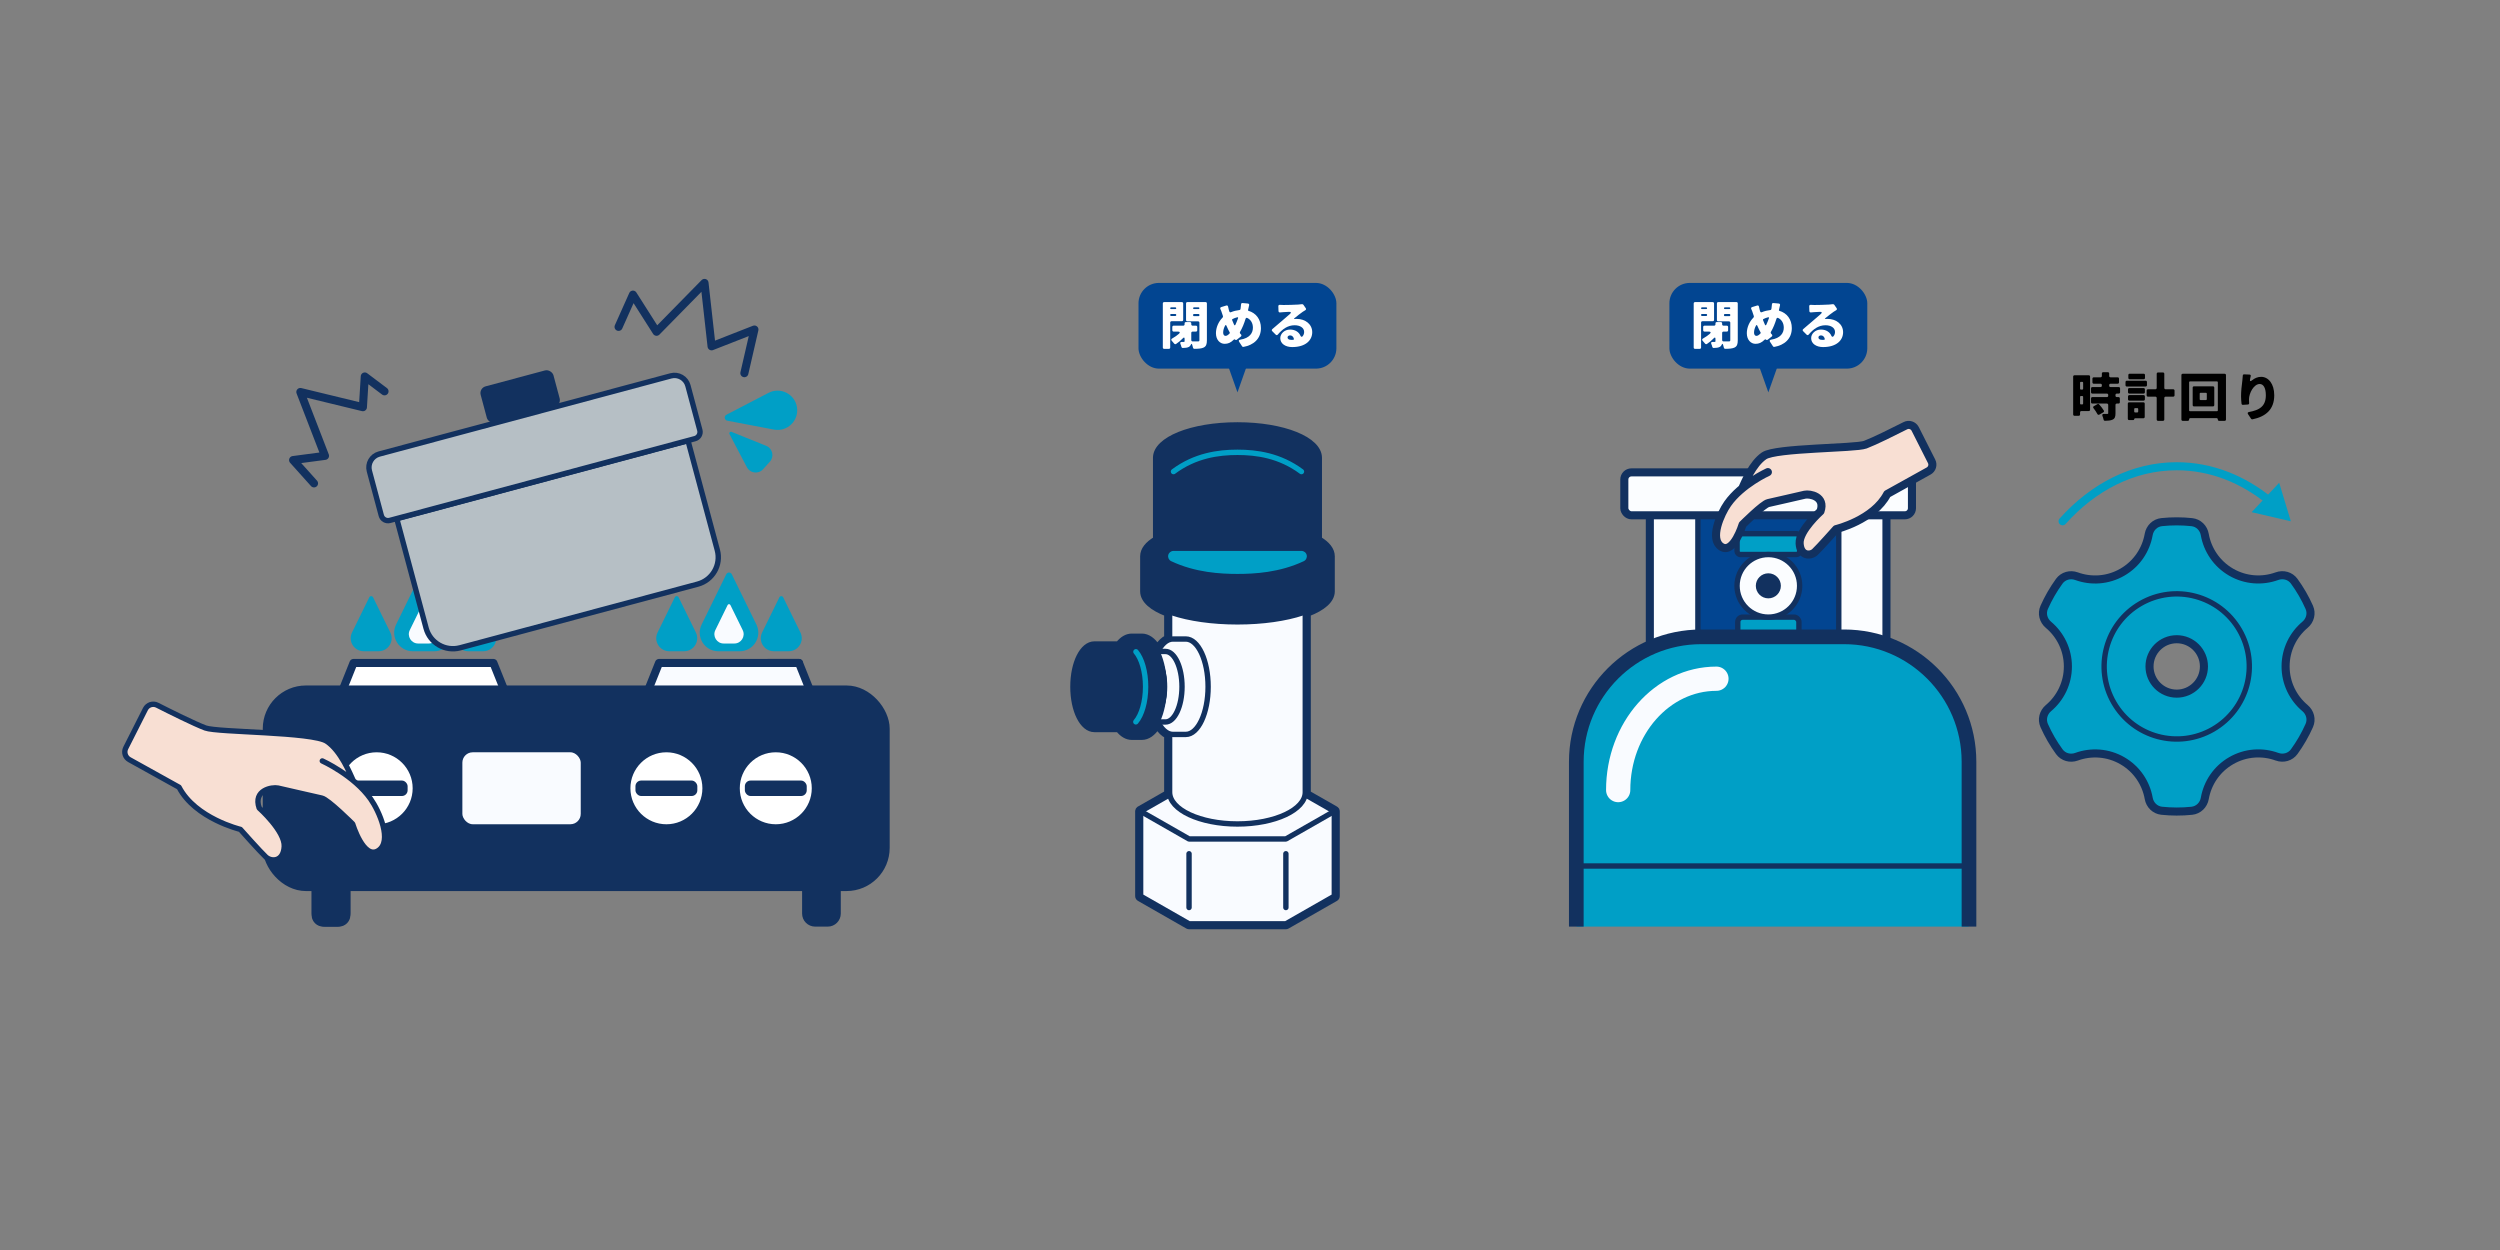 <?xml version="1.0" encoding="UTF-8"?>
<svg id="_18_" data-name="(18)" xmlns="http://www.w3.org/2000/svg" viewBox="0 0 928 464">
  <rect x="0" y="0" width="928" height="464" fill="#808080" stroke="none"/>
  <defs>
    <style>
      .cls-1, .cls-2, .cls-3, .cls-4 {
        fill: #f9fbff;
      }

      .cls-5 {
        stroke: #f9fbff;
        stroke-width: 9px;
      }

      .cls-5, .cls-2, .cls-6, .cls-7, .cls-8, .cls-9, .cls-10, .cls-11, .cls-12, .cls-13, .cls-14, .cls-15, .cls-16, .cls-17 {
        stroke-miterlimit: 10;
      }

      .cls-5, .cls-18, .cls-6, .cls-19, .cls-20, .cls-21, .cls-14, .cls-22, .cls-3, .cls-23, .cls-4, .cls-24 {
        stroke-linecap: round;
      }

      .cls-5, .cls-18, .cls-6, .cls-19, .cls-20, .cls-13, .cls-14 {
        fill: none;
      }

      .cls-2, .cls-18, .cls-6, .cls-7, .cls-8, .cls-9, .cls-10, .cls-11, .cls-22, .cls-3, .cls-23, .cls-17 {
        stroke-width: 2px;
      }

      .cls-2, .cls-18, .cls-7, .cls-8, .cls-9, .cls-10, .cls-19, .cls-11, .cls-12, .cls-21, .cls-13, .cls-14, .cls-15, .cls-3, .cls-16, .cls-23, .cls-4, .cls-24, .cls-17 {
        stroke: #12315f;
      }

      .cls-18, .cls-19, .cls-20, .cls-21, .cls-22, .cls-3, .cls-23, .cls-4, .cls-24 {
        stroke-linejoin: round;
      }

      .cls-6, .cls-20, .cls-22 {
        stroke: #009fc6;
      }

      .cls-7, .cls-25, .cls-24 {
        fill: #fff;
      }

      .cls-26, .cls-11 {
        fill: #024591;
      }

      .cls-8, .cls-12, .cls-22, .cls-27 {
        fill: #12315f;
      }

      .cls-9, .cls-28, .cls-15 {
        fill: #009fc6;
      }

      .cls-10 {
        fill: #b6bfc5;
      }

      .cls-19, .cls-20, .cls-12, .cls-21, .cls-13, .cls-14, .cls-15, .cls-16, .cls-4, .cls-24 {
        stroke-width: 3px;
      }

      .cls-21, .cls-23 {
        fill: #f8dfd3;
      }

      .cls-16, .cls-17 {
        fill: #fbfdff;
      }
    </style>
  </defs>
  <g>
    <path class="cls-25" d="M178.68,195.59l1.4.88c.24.16.3.42.18.68l-.2.48c-.62,1.82-1.42,3.62-2.82,5.2-1.8,2.02-4.16,3.36-6.5,4.1-.18.06-.38,0-.52-.14l-1.5-1.74c-.34-.38-.22-.7.26-.84,2.56-.66,4.48-1.82,5.7-3.04.7-.7,1.18-1.42,1.5-2.1.18-.38,0-.66-.44-.66h-7.94c-.36,0-1.12.02-1.86.06-.32.02-.54-.18-.54-.5v-1.88c0-.32.22-.52.54-.5.68.06,1.36.08,1.86.08h9.06c.56,0,1-.04,1.32-.14.16-.04.36-.02.5.06ZM167.18,193.31v-1.82c0-.34.22-.54.58-.52.5.04,1.08.06,1.54.06h7.22c.44,0,1.12-.02,1.66-.06.36-.02.58.18.58.52v1.84c0,.32-.22.52-.54.5-.54-.02-1.22-.04-1.74-.04h-7.18c-.46,0-1.06.02-1.56.04-.34.02-.56-.18-.56-.52Z"/>
    <path class="cls-25" d="M183.92,199.91c.42-.32.84-.7,1.28-1.14.88-.86,2.54-2.6,3.8-4.1,1.26-1.48,2.34-1.64,3.86-.08,1.06,1.1,2.54,2.74,3.7,4,1.04,1.14,2.66,2.86,4.32,4.26.24.2.26.48.08.7l-1.74,2.08c-.22.26-.52.26-.74.04-1.14-1.16-2.54-2.68-3.58-3.96-1.1-1.38-2.6-3.1-3.46-4.02-.54-.54-.62-.52-1.12.06-.66.78-2,2.48-2.74,3.52-.34.46-.66.96-.96,1.42-.2.32-.52.36-.78.08l-2-2.08c-.26-.26-.22-.56.08-.78ZM196.8,193.21c.44.68.96,1.54,1.34,2.26.14.26.04.54-.24.66l-1.12.48c-.26.1-.52,0-.64-.26-.4-.84-.72-1.46-1.16-2.14-.22-.32-.12-.62.22-.76l1-.42c.22-.1.48-.02.6.18ZM199.42,192.13c.46.64,1,1.48,1.38,2.18.14.26.06.52-.22.66l-1.08.52c-.26.12-.52.02-.66-.24-.44-.82-.78-1.42-1.24-2.08-.22-.3-.14-.6.2-.76l1-.46c.24-.1.48-.02.62.18Z"/>
    <path class="cls-25" d="M205.98,206.53l-1.82-1.36c-.34-.26-.32-.58,0-.84,1.36-1.14,2.1-2.56,2.52-3.9.54-1.56.56-4.86.56-7.24,0-.56-.02-.96-.08-1.32-.06-.38.12-.64.52-.64h2.16c.34,0,.54.24.5.58-.04.36-.08.86-.08,1.34,0,2.34-.06,6.12-.56,8.04-.54,2.06-1.6,3.84-3.1,5.3-.18.18-.44.18-.62.04ZM213.98,206.63l-1.4-1.14c-.14-.12-.2-.3-.18-.48v-.04c.08-.38.12-.8.12-1.26v-10.72c0-.42-.04-.84-.08-1.16-.04-.36.14-.6.52-.6h2.22c.34,0,.54.24.5.58-.02.32-.06.76-.06,1.2v8.42c0,.44.28.64.66.42,1.08-.6,2.2-1.58,3.14-2.74.26-.32.58-.32.82.02l1.14,1.66c.14.18.12.42-.02.58-1.56,1.88-4.18,3.84-6.18,4.88-.28.14-.46.28-.62.4-.18.14-.42.12-.58-.02Z"/>
  </g>
  <g>
    <g>
      <rect class="cls-16" x="612.42" y="183.32" width="87.83" height="67.98"/>
      <rect class="cls-11" x="630.26" y="180.33" width="52.29" height="62.38" rx="3.97" ry="3.97"/>
      <rect class="cls-9" x="645.06" y="229.08" width="22.7" height="17.55" rx="1.81" ry="1.81"/>
      <rect class="cls-9" x="644.8" y="198.1" width="23.23" height="7.74" rx="1.22" ry="1.22"/>
      <circle class="cls-17" cx="656.41" cy="217.46" r="11.62"/>
      <circle class="cls-27" cx="656.41" cy="217.46" r="4.65"/>
      <rect class="cls-16" x="602.95" y="175.35" width="106.77" height="15.93" rx="2.64" ry="2.64"/>
      <path class="cls-21" d="M646.69,181.32c1.03-2.19,3.78-9.17,8.16-12.13,4.39-2.97,33.79-2.72,37.55-4.13,3.43-1.29,10.99-5.06,14.88-7.04,1.33-.68,2.96-.14,3.64,1.19l6.09,12.04c.66,1.3.17,2.88-1.1,3.59l-15.37,8.54c-5.03,9.68-18.97,13.03-18.97,13.03,0,0-6.19,6.97-7.87,8.52-1.68,1.55-5.42,1.55-5.68-3.23-.26-4.77,7.74-11.9,7.74-11.9,1.94-5.57-4-6.56-5.81-6.17-1.81.39-11.61,2.71-13.55,3.1-1.94.39-9.55,8-9.55,8,0,0-3.36,11.1-7.87,8.26-4.52-2.84-.3-12.27,2.32-16,5.16-7.33,14.94-11.75,14.94-11.75"/>
      <path class="cls-28" d="M730.77,343.95v-61.27c0-25.56-20.72-46.28-46.28-46.28h-52.97c-25.56,0-46.28,20.72-46.28,46.28v61.27h145.53Z"/>
      <path class="cls-27" d="M587.85,343.95v-61.2c0-24.06,19.57-43.63,43.63-43.63h53.05c24.06,0,43.63,19.57,43.63,43.63v61.2h5.45v-61.2c0-27.06-22.02-49.08-49.08-49.08h-53.05c-27.06,0-49.08,22.02-49.08,49.08v61.2h5.45Z"/>
      <line class="cls-7" x1="730.88" y1="321.46" x2="585.12" y2="321.46"/>
      <path class="cls-5" d="M600.67,293.28c0-22.83,16.33-41.34,36.47-41.34"/>
    </g>
    <g>
      <g>
        <path class="cls-28" d="M270,156.17l17.27,3.29c4.93.94,9.31-3.26,8.58-8.22h0c-.73-4.96-6.13-7.72-10.58-5.41l-15.6,8.11c-1.01.52-.79,2.03.33,2.24Z"/>
        <path class="cls-28" d="M270.79,161.15l6.45,12.28c1.19,2.27,4.28,2.66,6,.76l2.53-2.8c1.72-1.9,1.02-4.94-1.36-5.9l-12.87-5.19c-.52-.21-1.03.34-.76.84Z"/>
      </g>
      <g>
        <path class="cls-28" d="M156.17,213.16l-9.14,18.65c-2.25,4.59,1.09,9.94,6.2,9.94h7.92c5.11,0,8.45-5.36,6.2-9.94l-9.14-18.65c-.42-.85-1.62-.85-2.04,0Z"/>
        <path class="cls-27" d="M119.93,329.6h5.9c2.33,0,4.23,1.9,4.23,4.23v10.13h-14.36v-10.13c0-2.33,1.9-4.23,4.23-4.23Z" transform="translate(245.75 673.55) rotate(180)"/>
        <path class="cls-27" d="M120.53,329.6h4.68c2.67,0,4.84,2.17,4.84,4.84v9.52h-14.36v-9.52c0-2.67,2.17-4.84,4.84-4.84Z" transform="translate(245.75 673.55) rotate(180)"/>
        <path class="cls-27" d="M297.74,329.6h14.36v9.52c0,2.67-2.17,4.84-4.84,4.84h-4.68c-2.67,0-4.84-2.17-4.84-4.84v-9.52h0Z"/>
        <polyline class="cls-24" points="125.47 260.45 131.21 246.1 171.68 246.1 183.16 246.1 188.91 260.45"/>
        <path class="cls-1" d="M156.68,224.58l-4.57,9.32c-1.12,2.29.55,4.97,3.1,4.97h3.96c2.55,0,4.22-2.68,3.1-4.97l-4.57-9.32c-.21-.42-.81-.42-1.02,0Z"/>
        <path class="cls-28" d="M175.88,221.73l-6.4,13.05c-1.57,3.21.76,6.96,4.34,6.96h5.54c3.58,0,5.91-3.75,4.34-6.96l-6.4-13.05c-.29-.59-1.14-.59-1.43,0Z"/>
        <path class="cls-28" d="M137.07,221.73l-6.4,13.05c-1.57,3.21.76,6.96,4.34,6.96h5.54c3.58,0,5.91-3.75,4.34-6.96l-6.4-13.05c-.29-.59-1.14-.59-1.43,0Z"/>
        <polyline class="cls-4" points="302.33 260.45 296.59 246.1 244.63 246.1 238.89 260.45"/>
        <line class="cls-14" x1="285.1" y1="246.1" x2="296.59" y2="246.1"/>
        <path class="cls-28" d="M269.59,213.16l-9.14,18.65c-2.25,4.59,1.09,9.94,6.2,9.94h7.92c5.11,0,8.45-5.36,6.2-9.94l-9.14-18.65c-.42-.85-1.62-.85-2.04,0Z"/>
        <path class="cls-1" d="M270.1,224.58l-4.57,9.32c-1.12,2.29.55,4.97,3.1,4.97h3.96c2.55,0,4.22-2.68,3.1-4.97l-4.57-9.32c-.21-.42-.81-.42-1.02,0Z"/>
        <path class="cls-28" d="M289.3,221.73l-6.4,13.05c-1.57,3.21.76,6.96,4.34,6.96h5.54c3.58,0,5.91-3.75,4.34-6.96l-6.4-13.05c-.29-.59-1.14-.59-1.43,0Z"/>
        <path class="cls-28" d="M250.49,221.73l-6.4,13.05c-1.57,3.21.76,6.96,4.34,6.96h5.54c3.58,0,5.91-3.75,4.34-6.96l-6.4-13.05c-.29-.59-1.14-.59-1.43,0Z"/>
        <rect class="cls-12" x="99.04" y="255.95" width="229.71" height="73.31" rx="14.52" ry="14.52"/>
        <circle class="cls-7" cx="139.82" cy="292.61" r="14.36"/>
        <circle class="cls-7" cx="287.97" cy="292.61" r="14.36"/>
        <circle class="cls-7" cx="247.37" cy="292.61" r="14.36"/>
        <rect class="cls-27" x="128.34" y="289.74" width="22.97" height="5.74" rx="2.12" ry="2.12"/>
        <rect class="cls-27" x="235.88" y="289.74" width="22.97" height="5.74" rx="2.12" ry="2.12"/>
        <rect class="cls-27" x="276.49" y="289.74" width="22.97" height="5.74" rx="2.12" ry="2.12"/>
        <rect class="cls-2" x="170.63" y="278.25" width="45.94" height="28.71" rx="4.84" ry="4.84"/>
      </g>
      <polyline class="cls-19" points="229.61 121.33 234.95 109.37 243.71 123.15 261.51 105.02 264.14 128.55 280.04 122.32 276.31 138.52"/>
      <polyline class="cls-19" points="142.73 145.26 135.41 139.75 134.71 151.15 111.49 145.51 120.64 169.21 108.8 170.78 116.56 179.43"/>
      <path class="cls-23" d="M131.12,289.75c-1.24-2.63-4.53-11.01-9.8-14.57-5.27-3.56-40.57-3.26-45.09-4.96-4.12-1.55-13.2-6.08-17.87-8.45-1.6-.81-3.56-.17-4.37,1.43l-7.31,14.46c-.79,1.56-.2,3.46,1.32,4.31l18.46,10.25c6.04,11.62,22.78,15.65,22.78,15.65,0,0,7.44,8.37,9.45,10.23,2.01,1.86,6.51,1.86,6.82-3.87.31-5.73-9.3-14.29-9.3-14.29-2.32-6.69,4.8-7.87,6.97-7.41s13.95,3.25,16.27,3.72c2.32.46,11.47,9.61,11.47,9.61,0,0,4.03,13.33,9.45,9.92,5.42-3.41.37-14.74-2.79-19.21-6.2-8.8-17.94-14.11-17.94-14.11"/>
      <g>
        <path class="cls-10" d="M152.16,177.18h111.91v42.05c0,5.69-4.62,10.31-10.31,10.31h-91.3c-5.69,0-10.31-4.62-10.31-10.31v-42.05h0Z" transform="translate(-45.54 60.79) rotate(-15)"/>
        <path class="cls-10" d="M142.07,153.61h112.1c2.84,0,5.15,2.31,5.15,5.15v17.09c0,1.42-1.15,2.58-2.58,2.58h-117.25c-1.42,0-2.58-1.15-2.58-2.58v-17.09c0-2.84,2.31-5.15,5.15-5.15Z" transform="translate(-36.22 56.93) rotate(-15)"/>
        <rect class="cls-27" x="179.09" y="140.22" width="27.98" height="13.99" rx="2.58" ry="2.58" transform="translate(-31.52 54.99) rotate(-15)"/>
      </g>
    </g>
    <g>
      <path class="cls-20" d="M842.61,186.05c-10.04-8.22-21.9-12.98-34.61-12.98-16.16,0-30.96,7.69-42.37,20.43"/>
      <polygon class="cls-28" points="846.03 179.2 850.37 193.51 835.81 190.12 846.03 179.2"/>
    </g>
    <g>
      <path d="M775.84,139.8v12.28c0,.3-.2.5-.5.5h-2.72c-.3,0-.5.2-.5.5v.76c0,.3-.2.5-.5.5h-1.56c-.3,0-.5-.2-.5-.5v-14.04c0-.3.2-.5.5-.5h5.28c.3,0,.5.2.5.5ZM772.96,141.74h-.54c-.18,0-.3.12-.3.3v2.28c0,.18.12.3.3.3h.54c.18,0,.3-.12.3-.3v-2.28c0-.18-.12-.3-.3-.3ZM772.42,150.12h.54c.18,0,.3-.12.3-.3v-2.52c0-.18-.12-.3-.3-.3h-.54c-.18,0-.3.12-.3.3v2.52c0,.18.12.3.3.3ZM786.47,146.1h-.7c-.3,0-.5.2-.5.5v.3c0,.3.2.5.5.5h.62c.3,0,.5.2.5.5v1.4c0,.3-.2.5-.5.5h-.62c-.3,0-.5.2-.5.5v3.12c0,1.24-.22,1.94-1.06,2.34-.74.34-1.66.42-2.82.44-.28,0-.48-.18-.54-.44-.08-.44-.24-.92-.42-1.36-.18-.48,0-.76.52-.76.54.02,1.06.02,1.24.02.28,0,.38-.06.38-.3v-3.06c0-.3-.2-.5-.5-.5h-5.38c-.3,0-.5-.2-.5-.5v-1.4c0-.3.2-.5.5-.5h5.38c.3,0,.5-.2.5-.5v-.3c0-.3-.2-.5-.5-.5h-5.38c-.3,0-.5-.2-.5-.5v-1.42c0-.3.2-.5.5-.5h3.02c.3,0,.5-.2.5-.5v-.24c0-.3-.2-.5-.5-.5h-2.5c-.3,0-.5-.2-.5-.5v-1.38c0-.3.2-.5.5-.5h2.5c.3,0,.5-.2.5-.5v-.9c0-.3.2-.5.5-.5h1.72c.3,0,.5.2.5.5v.9c0,.3.2.5.5.5h2.64c.3,0,.5.2.5.5v1.38c0,.3-.2.5-.5.5h-2.64c-.3,0-.5.2-.5.5v.24c0,.3.2.5.5.5h3.04c.3,0,.5.2.5.5v1.42c0,.3-.2.5-.5.5ZM780.77,153.04l-1.48.86c-.32.18-.6.08-.76-.24-.34-.66-.88-1.46-1.42-2.14-.24-.28-.18-.58.14-.76l1.34-.76c.2-.12.44-.08.6.1.64.72,1.34,1.58,1.76,2.32.12.24.04.5-.18.62Z"/>
      <path d="M796.95,141.82v1.16c0,.3-.2.5-.5.5h-6.96c-.3,0-.5-.2-.5-.5v-1.16c0-.3.2-.5.5-.5h6.96c.3,0,.5.2.5.5ZM796.12,149.84v4.92c0,.3-.2.5-.5.5h-3.06c-.2,0-.34.14-.34.34s-.14.34-.34.34h-1.54c-.3,0-.5-.2-.5-.5v-5.6c0-.3.2-.5.5-.5h5.28c.3,0,.5.2.5.5ZM789.92,145.6v-1.06c0-.3.2-.5.5-.5h5.26c.3,0,.5.2.5.5v1.06c0,.3-.2.5-.5.5h-5.26c-.3,0-.5-.2-.5-.5ZM789.92,148.22v-1.06c0-.3.2-.5.5-.5h5.26c.3,0,.5.2.5.5v1.06c0,.3-.2.5-.5.5h-5.26c-.3,0-.5-.2-.5-.5ZM796.22,139.22v1.06c0,.3-.2.5-.5.5h-5.18c-.3,0-.5-.2-.5-.5v-1.06c0-.3.2-.5.5-.5h5.18c.3,0,.5.2.5.5ZM793.4,151.5h-.88c-.18,0-.3.12-.3.3v1c0,.18.12.3.3.3h.88c.18,0,.3-.12.3-.3v-1c0-.18-.12-.3-.3-.3ZM807.19,145v1.74c0,.3-.2.5-.5.5h-2.8c-.3,0-.5.2-.5.5v7.98c0,.3-.2.5-.5.5h-1.82c-.3,0-.5-.2-.5-.5v-7.98c0-.3-.2-.5-.5-.5h-2.74c-.3,0-.5-.2-.5-.5v-1.74c0-.3.2-.5.5-.5h2.74c.3,0,.5-.2.5-.5v-5.24c0-.3.2-.5.5-.5h1.82c.3,0,.5.2.5.5v5.24c0,.3.2.5.5.5h2.8c.3,0,.5.2.5.5Z"/>
      <path d="M810.24,138.74h15.54c.3,0,.5.2.5.5v16.48c0,.3-.2.5-.5.5h-2.02c-.3,0-.5-.2-.5-.5s-.2-.52-.5-.52h-9.66c-.3,0-.5.22-.5.52s-.2.5-.5.5h-1.86c-.3,0-.5-.2-.5-.5v-16.48c0-.3.2-.5.5-.5ZM812.9,152.64h10.06c.18,0,.3-.12.3-.3v-10.46c0-.18-.12-.3-.3-.3h-10.06c-.18,0-.3.12-.3.3v10.46c0,.18.12.3.3.3ZM814.42,143.4h7.02c.3,0,.5.2.5.5v6.46c0,.3-.2.5-.5.5h-7.02c-.3,0-.5-.2-.5-.5v-6.46c0-.3.2-.5.5-.5ZM819.17,148.2v-2.1c0-.18-.12-.3-.3-.3h-2.04c-.18,0-.3.12-.3.3v2.1c0,.18.12.3.3.3h2.04c.18,0,.3-.12.3-.3Z"/>
      <path d="M833.04,138.96l1.96.08c.38.02.56.26.46.62-.06.3-.14.64-.22.98-.2.94.08,1.06.82.46.88-.7,1.96-1.22,3.28-1.22,2.68,0,4.86,2.58,4.86,6.84,0,5.26-3.12,7.92-8.1,8.94-.18.04-.4-.06-.5-.22l-1.14-1.72c-.24-.38-.12-.68.34-.78,3.82-.7,6.28-2.04,6.28-6.22,0-2.84-.96-4.18-2.28-4.18-2.14,0-3.98,3.32-3.98,5.78,0,.3.02.72.06,1.28.04.32-.14.54-.46.56l-1.84.12c-.28.02-.48-.14-.52-.42-.08-.72-.18-1.72-.18-2.76,0-1.74.2-3.82.5-6,.08-.54.12-1.14.14-1.64,0-.32.2-.52.52-.5Z"/>
    </g>
    <g>
      <path class="cls-15" d="M855.63,262.85c-4.41-3.7-7.22-9.26-7.22-15.47,0-6.21,2.81-11.77,7.22-15.47,1.9-1.6,2.58-4.2,1.57-6.47-.75-1.69-1.6-3.36-2.54-5-.95-1.64-1.97-3.21-3.06-4.7-1.46-2.01-4.05-2.72-6.39-1.87-5.42,1.97-11.63,1.62-17.01-1.48-5.38-3.11-8.79-8.31-9.79-13.98-.43-2.44-2.35-4.33-4.81-4.59-3.7-.39-7.44-.4-11.18-.01-2.48.26-4.4,2.15-4.83,4.6-1,5.68-4.41,10.89-9.79,13.99-5.38,3.11-11.6,3.45-17.01,1.48-2.34-.85-4.94-.13-6.4,1.88-2.2,3.04-4.07,6.29-5.58,9.69-1.01,2.27-.33,4.87,1.57,6.47,4.41,3.7,7.22,9.26,7.22,15.47s-2.81,11.77-7.22,15.47c-1.9,1.6-2.58,4.2-1.57,6.47.75,1.69,1.6,3.36,2.54,5,.95,1.64,1.97,3.21,3.06,4.7,1.46,2.01,4.05,2.72,6.39,1.87,5.42-1.97,11.63-1.62,17.01,1.48,5.38,3.11,8.79,8.31,9.79,13.98.43,2.44,2.35,4.33,4.81,4.59,3.7.39,7.44.4,11.18.01,2.48-.26,4.4-2.15,4.83-4.6,1-5.68,4.41-10.89,9.79-13.99,5.38-3.11,11.6-3.45,17.01-1.48,2.34.85,4.94.13,6.4-1.88,2.2-3.04,4.07-6.29,5.58-9.69,1.01-2.27.33-4.87-1.57-6.47ZM808,265.18l-19.93-17.8,19.93-17.81,18.46,17.81-18.46,17.81Z"/>
      <path class="cls-9" d="M831.33,233.91c-7.44-12.88-23.91-17.3-36.8-9.86-12.88,7.44-17.3,23.91-9.86,36.8,7.44,12.88,23.91,17.3,36.8,9.86,12.88-7.44,17.3-23.91,9.86-36.8ZM813.05,256.13c-4.83,2.79-11.01,1.13-13.8-3.7-2.79-4.83-1.13-11.01,3.7-13.8,4.83-2.79,11.01-1.13,13.8,3.7,2.79,4.83,1.13,11.01-3.7,13.8Z"/>
      <circle class="cls-13" cx="808" cy="247.38" r="10.1"/>
    </g>
    <path class="cls-8" d="M496.32,301.08s0-.06-.01-.09c-.02-.12-.05-.23-.11-.33,0,0,0,0,0,0,0,0,0,0,0,0-.06-.1-.14-.19-.24-.27-.02-.02-.05-.04-.08-.06-.02-.02-.04-.04-.07-.05l-10.26-5.86c0-.11.02-.22.02-.33v-66.27c5.4-2.08,8.91-4.91,8.91-8.34v-12.96c0-2.45-1.78-4.59-4.76-6.37v-30.2c0-6.85-13.34-12.22-30.37-12.22s-30.37,5.37-30.37,12.22v30.2c-2.98,1.78-4.76,3.92-4.76,6.37v12.96c0,3.44,3.51,6.26,8.91,8.34v8.92c-1.31.63-2.5,1.79-3.51,3.38-1.58-2.47-3.57-3.94-5.77-3.94h-3.73c-1.86,0-3.58,1.06-5.02,2.88h-8.85c-4.47,0-7.97,6.97-7.97,15.86s3.5,15.86,7.97,15.86h8.85c1.44,1.82,3.16,2.88,5.02,2.88h3.73c2.2,0,4.19-1.47,5.77-3.94,1.02,1.59,2.21,2.75,3.51,3.38v20.97c0,.11.01.22.02.33l-10.26,5.86s-.04.04-.07.05c-.03.02-.05.04-.08.06-.09.08-.18.17-.24.27,0,0,0,0,0,0,0,0,0,0,0,0-.06.1-.09.22-.11.33,0,.03-.01.06-.01.09,0,.03-.01.05-.01.08v31.49c0,.37.2.71.52.9l17.97,10.27c.16.09.33.14.51.14h35.95c.18,0,.36-.05.51-.14l17.97-10.27c.32-.18.52-.53.52-.9v-31.49s0-.05-.01-.08Z"/>
    <g>
      <g>
        <polygon class="cls-3" points="441.37 290.89 477.32 290.89 495.3 301.16 495.3 332.65 477.32 342.92 441.37 342.92 423.4 332.65 423.4 301.16 441.37 290.89"/>
        <polyline class="cls-18" points="423.4 301.16 441.37 311.43 477.32 311.43 495.3 301.16"/>
        <line class="cls-18" x1="477.32" y1="316.91" x2="477.32" y2="336.87"/>
        <line class="cls-18" x1="441.37" y1="336.87" x2="441.37" y2="316.91"/>
        <ellipse class="cls-9" cx="459.35" cy="217.69" rx="23.88" ry="11.18"/>
        <path class="cls-2" d="M434.16,216.97v77.1c0,6.51,11.28,11.79,25.18,11.79s25.18-5.28,25.18-11.79v-77.1"/>
        <path class="cls-8" d="M459.35,195.13c18.83,0,34.09,5.09,34.09,11.37v12.96c0,6.28-15.26,11.37-34.09,11.37s-34.09-5.09-34.09-11.37v-12.96c0-6.28,15.26-11.37,34.09-11.37Z"/>
        <path class="cls-8" d="M430.01,206.5v-36.56c0-6.18,13.13-11.18,29.34-11.18s29.34,5.01,29.34,11.18v36.56"/>
        <path class="cls-6" d="M483.1,175.05c-8.06-5.99-16.67-7.15-23.75-7.15s-15.69,1.16-23.75,7.15"/>
        <g>
          <path class="cls-28" d="M459.35,212.04c-6.16,0-15.37-.48-24.18-4.63-.42-.2-.65-.67-.55-1.12s.51-.78.98-.78h47.5c.47,0,.87.32.98.78s-.13.92-.55,1.12c-8.8,4.15-18.01,4.63-24.18,4.63Z"/>
          <path class="cls-28" d="M483.1,206.5c-8.06,3.8-16.67,4.54-23.75,4.54s-15.69-.74-23.75-4.54h47.5M483.1,204.5h-47.5c-.94,0-1.75.65-1.95,1.56-.2.91.25,1.85,1.1,2.25,8.98,4.24,18.34,4.73,24.6,4.73s15.62-.49,24.6-4.73c.85-.4,1.3-1.33,1.1-2.25-.2-.91-1.02-1.56-1.95-1.56h0ZM483.1,208.5h0,0Z"/>
        </g>
        <path class="cls-2" d="M440.16,272.62c4.58,0,8.29-7.93,8.29-17.71,0-9.78-3.71-17.71-8.29-17.71h-4.78c-4.58,0-8.29,7.93-8.29,17.71,0,9.78,3.71,17.71,8.29,17.71h4.78Z"/>
        <path class="cls-2" d="M432.63,268c3.38,0,6.13-5.86,6.13-13.09,0-7.23-2.74-13.09-6.13-13.09h-6.44c-3.38,0-6.13,5.86-6.13,13.09,0,7.23,2.74,13.09,6.13,13.09h6.44Z"/>
        <path class="cls-2" d="M426.01,268c3.38,0,6.13-5.86,6.13-13.09,0-7.23-2.74-13.09-6.13-13.09"/>
        <path class="cls-2" d="M426.45,267.39c3.23,0,5.84-5.59,5.84-12.48,0-6.89-2.62-12.48-5.84-12.48h-12.77c-3.23,0-5.84,5.59-5.84,12.48,0,6.89,2.62,12.48,5.84,12.48h12.77Z"/>
        <path class="cls-2" d="M413.68,267.39c3.23,0,5.84-5.59,5.84-12.48,0-6.89-2.62-12.48-5.84-12.48"/>
        <path class="cls-2" d="M413.39,268c3.38,0,6.13-5.86,6.13-13.09,0-7.23-2.74-13.09-6.13-13.09h-3.13c-3.38,0-6.13,5.86-6.13,13.09,0,7.23,2.74,13.09,6.13,13.09h3.13Z"/>
        <path class="cls-27" d="M408.48,248.83c1.3,0,2.35,2.71,2.35,6.05s-1.05,6.05-2.35,6.05-2.35-2.71-2.35-6.05c0-3.34,1.05-6.05,2.35-6.05Z"/>
      </g>
      <path class="cls-8" d="M423.85,272.62c4.58,0,8.29-7.93,8.29-17.71,0-9.78-3.71-17.71-8.29-17.71h-3.73c-4.58,0-8.29,7.93-8.29,17.71,0,9.78,3.71,17.71,8.29,17.71h3.73Z"/>
      <path class="cls-8" d="M418.31,269.74c3.83,0,6.94-6.64,6.94-14.82,0-8.19-3.11-14.82-6.94-14.82h-12.06c-3.83,0-6.94,6.64-6.94,14.82,0,8.19,3.11,14.82,6.94,14.82h12.06Z"/>
      <path class="cls-22" d="M421.62,267.95c2.16-2.51,3.63-7.41,3.63-13.04,0-5.59-1.45-10.46-3.59-12.98"/>
    </g>
    <polygon class="cls-26" points="459.35 145.65 453 127.7 465.69 127.7 459.35 145.65"/>
    <rect class="cls-26" x="422.61" y="105.02" width="73.46" height="31.81" rx="7.58" ry="7.58"/>
    <g>
      <path class="cls-25" d="M438.7,119.24h-3.82c-.3,0-.5.2-.5.5v9.26c0,.3-.2.5-.5.5h-1.74c-.3,0-.5-.2-.5-.5v-16.36c0-.3.2-.5.5-.5h6.56c.3,0,.5.2.5.5v6.1c0,.3-.2.5-.5.5ZM436.32,114.09h-1.64c-.18,0-.3.12-.3.3v.04c0,.18.12.3.3.3h1.64c.18,0,.3-.12.3-.3v-.04c0-.18-.12-.3-.3-.3ZM434.68,117.29h1.64c.18,0,.3-.12.3-.3v-.14c0-.18-.12-.3-.3-.3h-1.64c-.18,0-.3.12-.3.3v.14c0,.18.12.3.3.3ZM448,112.63v13.68c0,1.46-.28,2.22-1.16,2.68-.8.4-1.92.48-3.48.5-.26,0-.46-.18-.52-.44-.06-.32-.16-.68-.28-1.02-.2-.58-.32-.52-.56,0-.12.32-.34.56-.68.74-.62.32-1.34.38-2.26.4-.26,0-.44-.16-.52-.38v-.04c-.08-.36-.22-.76-.38-1.12-.16-.44,0-.7.46-.7h.8c.22,0,.3-.06.3-.26v-.9c0-.54-.24-.62-.6-.24-.8.84-1.7,1.6-2.58,2.16-.24.14-.5.08-.68-.14-.24-.32-.56-.7-.88-1.02-.32-.36-.26-.68.16-.9.86-.48,1.74-1.08,2.5-1.74.5-.46.34-.8-.34-.8h-1.64c-.3,0-.5-.2-.5-.5v-1.2c0-.3.2-.5.5-.5h3.56c.3,0,.5-.2.5-.5v-.34c0-.3.2-.5.5-.5h1.48c.3,0,.5.2.5.5v.34c0,.3.2.5.5.5h1.22c.3,0,.5.2.5.5v1.2c0,.3-.2.5-.5.5h-1.22c-.3,0-.5.2-.5.5v2.64c0,.28.2.48.48.5.86.02,1.74,0,2.04,0,.36,0,.5-.12.5-.46v-6.48c0-.3-.2-.5-.5-.5h-3.96c-.3,0-.5-.2-.5-.5v-6.16c0-.3.2-.5.5-.5h6.74c.3,0,.5.2.5.5ZM444.92,114.09h-1.74c-.18,0-.3.12-.3.3v.04c0,.18.12.3.3.3h1.74c.18,0,.3-.12.3-.3v-.04c0-.18-.12-.3-.3-.3ZM443.18,117.36h1.74c.18,0,.3-.12.3-.3v-.2c0-.18-.12-.3-.3-.3h-1.74c-.18,0-.3.12-.3.3v.2c0,.18.12.3.3.3Z"/>
      <path class="cls-25" d="M463.28,115.09c-.04.14.02.24.14.28,2.8.8,4.64,3.16,4.64,6.42,0,4.02-2.78,6.32-6.48,6.98-.2.04-.4-.04-.5-.2l-1.1-1.68c-.28-.42-.12-.72.38-.8,3.58-.56,4.72-2.54,4.72-4.44,0-1.68-.76-2.98-2.08-3.62-.28-.14-.54,0-.64.3-.54,1.76-1.22,3.46-2.08,4.9-.1.18-.08.42.06.58l.3.32c.24.26.24.56-.04.8l-1.54,1.2c-.18.14-.4.12-.54-.04-.16-.16-.36-.18-.52-.02-1.2,1.16-2.14,1.56-3.42,1.56-1.64,0-3.22-1.38-3.22-3.94,0-2.08.92-4.26,2.46-5.8.14-.16.2-.36.14-.56-.12-.34-.24-.72-.36-1.08-.16-.54-.34-1.02-.6-1.56-.14-.32-.02-.58.32-.7l1.88-.58c.34-.1.6.06.66.4.1.46.2.9.3,1.3l.16.48c.08.3.32.42.6.3,1.06-.44,2.1-.68,3.16-.8.2-.02.34-.14.38-.34l.06-.32c.08-.42.14-.98.16-1.42,0-.36.22-.56.58-.52l1.96.18c.36.04.54.3.46.64-.14.54-.28,1.2-.36,1.58l-.04.2ZM456.44,123.76c.08-.1.1-.24.04-.34-.42-.74-.82-1.58-1.22-2.5-.12-.32-.34-.34-.5-.06-.46.84-.72,1.76-.72,2.58,0,.74.3,1.24.88,1.24.48,0,.98-.34,1.52-.92ZM459.24,117.78c-.64.16-1.22.38-1.74.66-.14.06-.18.22-.14.36.24.62.48,1.2.72,1.72.16.32.36.32.52,0,.36-.76.68-1.58.96-2.38.1-.28-.04-.44-.32-.36Z"/>
      <path class="cls-25" d="M483.82,113.13l.88,1.28c.18.26.12.56-.14.72l-1,.62c-.9.6-2.06,1.56-3.04,2.34-.3.24-.26.34.14.3.22-.02.42-.02.66-.02,3.22,0,5.78,1.98,5.78,4.94s-2.4,5.52-7.44,5.52c-2.48,0-4.42-1.24-4.42-3.3,0-1.66,1.52-3.2,3.64-3.2,1.92,0,3.28.94,3.86,2.3.18.38.48.54.76.22.4-.46.6-1.02.6-1.62,0-1.54-1.48-2.5-3.54-2.5-2.58,0-4.54,1.46-6.24,3.46-.22.26-.52.28-.76.04l-1.3-1.3c-.24-.24-.22-.54.02-.76,1.24-1.02,3.04-2.62,4.02-3.44l2.48-2.14c.62-.52.48-.88-.32-.84-.76.02-1.56.08-2.18.12l-1.1.1c-.36.04-.58-.16-.6-.5l-.06-1.78c-.02-.36.22-.56.56-.54.44.04.9.06,1.34.06,1,0,4.38-.06,5.5-.16.58-.04,1.02-.08,1.32-.14.22-.04.44.04.58.22ZM480.04,126.14c.2-.02.3-.14.26-.34-.18-.8-.7-1.3-1.4-1.3-.6,0-.96.36-.96.74,0,.6.5.92,1.44.92.22,0,.44,0,.66-.02Z"/>
    </g>
    <polygon class="cls-26" points="656.41 145.65 650.06 127.7 662.76 127.7 656.41 145.65"/>
    <rect class="cls-26" x="619.68" y="105.02" width="73.46" height="31.81" rx="7.58" ry="7.58"/>
    <g>
      <path class="cls-25" d="M635.76,119.24h-3.82c-.3,0-.5.2-.5.5v9.26c0,.3-.2.5-.5.5h-1.74c-.3,0-.5-.2-.5-.5v-16.36c0-.3.2-.5.5-.5h6.56c.3,0,.5.2.5.5v6.1c0,.3-.2.5-.5.5ZM633.38,114.09h-1.64c-.18,0-.3.12-.3.3v.04c0,.18.12.3.3.3h1.64c.18,0,.3-.12.3-.3v-.04c0-.18-.12-.3-.3-.3ZM631.74,117.29h1.64c.18,0,.3-.12.3-.3v-.14c0-.18-.12-.3-.3-.3h-1.64c-.18,0-.3.12-.3.3v.14c0,.18.12.3.3.3ZM645.06,112.63v13.68c0,1.46-.28,2.22-1.16,2.68-.8.4-1.92.48-3.48.5-.26,0-.46-.18-.52-.44-.06-.32-.16-.68-.28-1.02-.2-.58-.32-.52-.56,0-.12.32-.34.56-.68.74-.62.32-1.34.38-2.26.4-.26,0-.44-.16-.52-.38v-.04c-.08-.36-.22-.76-.38-1.12-.16-.44,0-.7.46-.7h.8c.22,0,.3-.06.3-.26v-.9c0-.54-.24-.62-.6-.24-.8.84-1.7,1.6-2.58,2.16-.24.14-.5.08-.68-.14-.24-.32-.56-.7-.88-1.02-.32-.36-.26-.68.16-.9.86-.48,1.74-1.08,2.5-1.74.5-.46.34-.8-.34-.8h-1.64c-.3,0-.5-.2-.5-.5v-1.2c0-.3.2-.5.5-.5h3.56c.3,0,.5-.2.5-.5v-.34c0-.3.2-.5.5-.5h1.48c.3,0,.5.2.5.5v.34c0,.3.2.5.5.5h1.22c.3,0,.5.2.5.5v1.2c0,.3-.2.5-.5.5h-1.22c-.3,0-.5.2-.5.5v2.64c0,.28.2.48.48.5.86.02,1.74,0,2.04,0,.36,0,.5-.12.5-.46v-6.48c0-.3-.2-.5-.5-.5h-3.96c-.3,0-.5-.2-.5-.5v-6.16c0-.3.2-.5.5-.5h6.74c.3,0,.5.2.5.5ZM641.98,114.09h-1.74c-.18,0-.3.12-.3.3v.04c0,.18.12.3.3.3h1.74c.18,0,.3-.12.3-.3v-.04c0-.18-.12-.3-.3-.3ZM640.24,117.36h1.74c.18,0,.3-.12.3-.3v-.2c0-.18-.12-.3-.3-.3h-1.74c-.18,0-.3.12-.3.3v.2c0,.18.12.3.3.3Z"/>
      <path class="cls-25" d="M660.34,115.09c-.04.14.02.24.14.28,2.8.8,4.64,3.16,4.64,6.42,0,4.02-2.78,6.32-6.48,6.98-.2.04-.4-.04-.5-.2l-1.1-1.68c-.28-.42-.12-.72.38-.8,3.58-.56,4.72-2.54,4.72-4.44,0-1.68-.76-2.98-2.08-3.62-.28-.14-.54,0-.64.3-.54,1.76-1.22,3.46-2.08,4.9-.1.18-.08.42.06.58l.3.32c.24.26.24.56-.04.8l-1.54,1.2c-.18.14-.4.12-.54-.04-.16-.16-.36-.18-.52-.02-1.2,1.16-2.14,1.56-3.42,1.56-1.64,0-3.22-1.38-3.22-3.94,0-2.08.92-4.26,2.46-5.8.14-.16.2-.36.14-.56-.12-.34-.24-.72-.36-1.08-.16-.54-.34-1.02-.6-1.56-.14-.32-.02-.58.32-.7l1.88-.58c.34-.1.6.06.66.4.1.46.2.9.3,1.3l.16.48c.08.3.32.42.6.3,1.06-.44,2.1-.68,3.16-.8.2-.02.34-.14.38-.34l.06-.32c.08-.42.14-.98.16-1.42,0-.36.22-.56.58-.52l1.96.18c.36.04.54.3.46.64-.14.54-.28,1.2-.36,1.58l-.04.2ZM653.5,123.76c.08-.1.1-.24.04-.34-.42-.74-.82-1.58-1.22-2.5-.12-.32-.34-.34-.5-.06-.46.84-.72,1.76-.72,2.58,0,.74.3,1.24.88,1.24.48,0,.98-.34,1.52-.92ZM656.3,117.78c-.64.16-1.22.38-1.74.66-.14.06-.18.22-.14.36.24.62.48,1.2.72,1.72.16.32.36.32.52,0,.36-.76.68-1.58.96-2.38.1-.28-.04-.44-.32-.36Z"/>
      <path class="cls-25" d="M680.88,113.13l.88,1.28c.18.26.12.56-.14.72l-1,.62c-.9.6-2.06,1.56-3.04,2.34-.3.24-.26.34.14.3.22-.02.42-.02.66-.02,3.22,0,5.78,1.98,5.78,4.94s-2.4,5.52-7.44,5.52c-2.48,0-4.42-1.24-4.42-3.3,0-1.66,1.52-3.2,3.64-3.2,1.92,0,3.28.94,3.86,2.3.18.38.48.54.76.22.4-.46.6-1.02.6-1.62,0-1.54-1.48-2.5-3.54-2.5-2.58,0-4.54,1.46-6.24,3.46-.22.26-.52.28-.76.04l-1.3-1.3c-.24-.24-.22-.54.02-.76,1.24-1.02,3.04-2.62,4.02-3.44l2.48-2.14c.62-.52.48-.88-.32-.84-.76.02-1.56.08-2.18.12l-1.1.1c-.36.04-.58-.16-.6-.5l-.06-1.78c-.02-.36.22-.56.56-.54.44.04.9.06,1.34.06,1,0,4.38-.06,5.5-.16.58-.04,1.02-.08,1.32-.14.22-.04.44.04.58.22ZM677.1,126.14c.2-.02.3-.14.26-.34-.18-.8-.7-1.3-1.4-1.3-.6,0-.96.36-.96.74,0,.6.5.92,1.44.92.22,0,.44,0,.66-.02Z"/>
    </g>
  </g>
</svg>